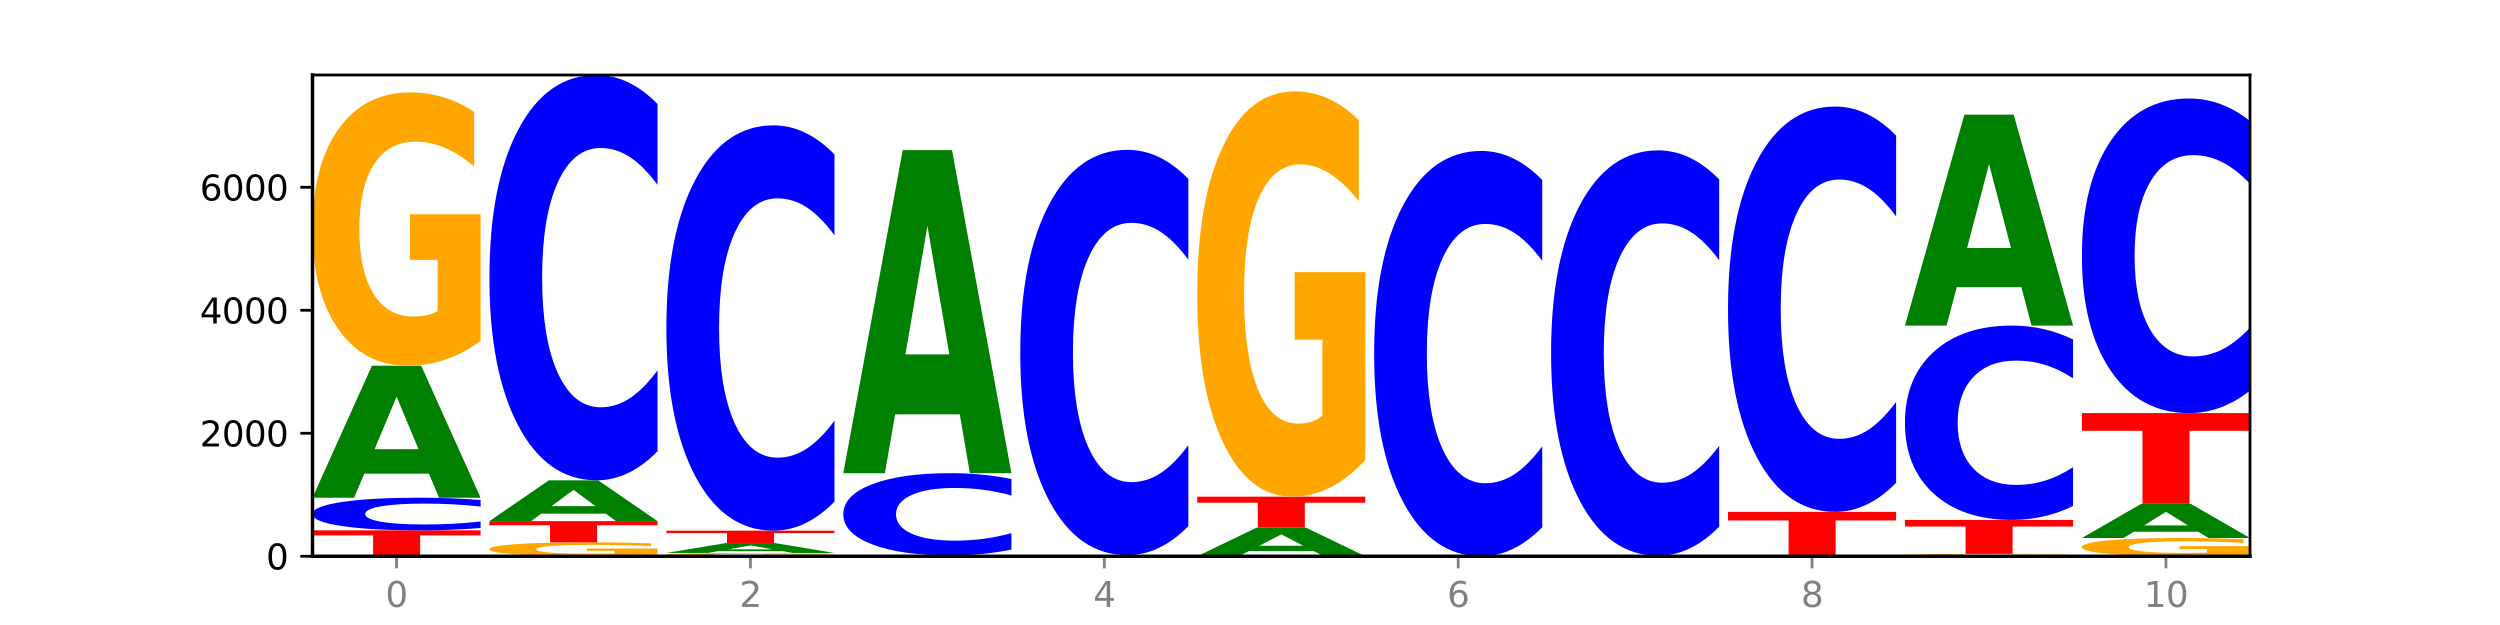 <?xml version="1.0" encoding="utf-8" standalone="no"?>
<!DOCTYPE svg PUBLIC "-//W3C//DTD SVG 1.1//EN"
  "http://www.w3.org/Graphics/SVG/1.1/DTD/svg11.dtd">
<svg xmlns:xlink="http://www.w3.org/1999/xlink" width="720pt" height="180pt" viewBox="0 0 720 180" xmlns="http://www.w3.org/2000/svg" version="1.1">
 <defs>
  <style type="text/css">*{stroke-linejoin: round; stroke-linecap: butt}</style>
 </defs>
 <g id="figure_1">
  <g id="patch_1">
   <path d="M 0 180 
L 720 180 
L 720 0 
L 0 0 
z
" style="fill: #ffffff"/>
  </g>
  <g id="axes_1">
   <g id="patch_2">
    <path d="M 90 160.2 
L 648 160.2 
L 648 21.6 
L 90 21.6 
z
" style="fill: #ffffff"/>
   </g>
   <g id="line2d_1">
    <path d="M 90 160.2 
L 648 160.2 
" clip-path="url(#pdc0b41fe0a)" style="fill: none; stroke: #000000; stroke-width: 0.5; stroke-linecap: square"/>
   </g>
   <g id="patch_3">
    <path d="M 90 152.744 
L 138.411 152.744 
L 138.411 154.198 
L 120.994 154.198 
L 120.994 160.2 
L 107.45 160.2 
L 107.45 154.198 
L 90 154.198 
L 90 152.744 
z
" clip-path="url(#pdc0b41fe0a)" style="fill: #ff0000"/>
   </g>
   <g id="patch_4">
    <path d="M 138.411 152.07 
Q 134.361 152.404 129.983 152.573 
Q 125.604 152.744 120.835 152.744 
Q 106.613 152.744 98.306 151.477 
Q 90 150.211 90 148.045 
Q 90 145.871 98.306 144.606 
Q 106.613 143.34 120.835 143.34 
Q 125.604 143.34 129.983 143.511 
Q 134.361 143.68 138.411 144.014 
L 138.411 145.889 
Q 134.325 145.446 130.361 145.24 
Q 126.397 145.034 122.018 145.034 
Q 114.163 145.034 109.662 145.836 
Q 105.173 146.636 105.173 148.045 
Q 105.173 149.447 109.662 150.25 
Q 114.163 151.05 122.018 151.05 
Q 126.397 151.05 130.361 150.844 
Q 134.325 150.636 138.411 150.193 
L 138.411 152.07 
z
" clip-path="url(#pdc0b41fe0a)" style="fill: #0000ff"/>
   </g>
   <g id="patch_5">
    <path d="M 123.534 136.416 
L 104.916 136.416 
L 101.977 143.34 
L 90 143.34 
L 107.104 105.334 
L 121.307 105.334 
L 138.411 143.34 
L 126.444 143.34 
L 123.534 136.416 
z
M 107.886 129.363 
L 120.535 129.363 
L 114.22 114.245 
L 107.886 129.363 
z
" clip-path="url(#pdc0b41fe0a)" style="fill: #008000"/>
   </g>
   <g id="patch_6">
    <path d="M 138.411 98.211 
Q 133.529 101.773 128.277 103.561 
Q 123.026 105.334 117.428 105.334 
Q 104.777 105.334 97.389 94.731 
Q 90 84.129 90 65.997 
Q 90 47.654 97.519 37.133 
Q 105.048 26.612 118.144 26.612 
Q 123.189 26.612 127.811 28.043 
Q 132.444 29.458 136.545 32.255 
L 136.545 47.947 
Q 132.313 44.353 128.126 42.581 
Q 123.938 40.792 119.728 40.792 
Q 111.938 40.792 107.717 47.329 
Q 103.497 53.85 103.497 65.997 
Q 103.497 78.031 107.566 84.6 
Q 111.634 91.154 119.12 91.154 
Q 121.16 91.154 122.907 90.78 
Q 124.654 90.39 126.042 89.576 
L 126.042 74.844 
L 118.068 74.844 
L 118.068 61.721 
L 138.411 61.721 
L 138.411 98.211 
z
" clip-path="url(#pdc0b41fe0a)" style="fill: #ffa600"/>
   </g>
   <g id="patch_7">
    <path d="M 189.37 159.838 
Q 184.488 160.019 179.236 160.11 
Q 173.985 160.2 168.387 160.2 
Q 155.736 160.2 148.347 159.661 
Q 140.959 159.122 140.959 158.2 
Q 140.959 157.267 148.478 156.732 
Q 156.007 156.197 169.103 156.197 
Q 174.148 156.197 178.77 156.27 
Q 183.403 156.342 187.504 156.484 
L 187.504 157.282 
Q 183.272 157.1 179.084 157.009 
Q 174.896 156.918 170.687 156.918 
Q 162.897 156.918 158.676 157.251 
Q 154.456 157.582 154.456 158.2 
Q 154.456 158.812 158.524 159.146 
Q 162.593 159.479 170.079 159.479 
Q 172.119 159.479 173.866 159.46 
Q 175.613 159.44 177.001 159.399 
L 177.001 158.65 
L 169.027 158.65 
L 169.027 157.983 
L 189.37 157.983 
L 189.37 159.838 
z
" clip-path="url(#pdc0b41fe0a)" style="fill: #ffa600"/>
   </g>
   <g id="patch_8">
    <path d="M 140.959 150.087 
L 189.37 150.087 
L 189.37 151.279 
L 171.953 151.279 
L 171.953 156.197 
L 158.409 156.197 
L 158.409 151.279 
L 140.959 151.279 
L 140.959 150.087 
z
" clip-path="url(#pdc0b41fe0a)" style="fill: #ff0000"/>
   </g>
   <g id="patch_9">
    <path d="M 174.493 147.945 
L 155.875 147.945 
L 152.935 150.087 
L 140.959 150.087 
L 158.063 138.328 
L 172.266 138.328 
L 189.37 150.087 
L 177.403 150.087 
L 174.493 147.945 
z
M 158.845 145.763 
L 171.494 145.763 
L 165.179 141.085 
L 158.845 145.763 
z
" clip-path="url(#pdc0b41fe0a)" style="fill: #008000"/>
   </g>
   <g id="patch_10">
    <path d="M 189.37 129.961 
Q 185.32 134.108 180.942 136.206 
Q 176.563 138.328 171.794 138.328 
Q 157.572 138.328 149.265 122.607 
Q 140.959 106.885 140.959 80 
Q 140.959 53.018 149.265 37.321 
Q 157.572 21.6 171.794 21.6 
Q 176.563 21.6 180.942 23.722 
Q 185.32 25.82 189.37 29.967 
L 189.37 53.235 
Q 185.284 47.738 181.32 45.182 
Q 177.356 42.626 172.977 42.626 
Q 165.122 42.626 160.621 52.584 
Q 156.132 62.519 156.132 80 
Q 156.132 97.409 160.621 107.368 
Q 165.122 117.302 172.977 117.302 
Q 177.356 117.302 181.32 114.746 
Q 185.284 112.166 189.37 106.668 
L 189.37 129.961 
z
" clip-path="url(#pdc0b41fe0a)" style="fill: #0000ff"/>
   </g>
   <g id="patch_11">
    <path d="M 240.329 160.113 
Q 235.446 160.157 230.195 160.178 
Q 224.944 160.2 219.346 160.2 
Q 206.695 160.2 199.306 160.071 
Q 191.918 159.942 191.918 159.722 
Q 191.918 159.499 199.437 159.371 
Q 206.966 159.244 220.062 159.244 
Q 225.107 159.244 229.729 159.261 
Q 234.361 159.278 238.463 159.312 
L 238.463 159.503 
Q 234.231 159.459 230.043 159.438 
Q 225.855 159.416 221.646 159.416 
Q 213.856 159.416 209.635 159.495 
Q 205.415 159.575 205.415 159.722 
Q 205.415 159.868 209.483 159.948 
Q 213.552 160.028 221.038 160.028 
Q 223.078 160.028 224.825 160.023 
Q 226.571 160.018 227.96 160.009 
L 227.96 159.83 
L 219.986 159.83 
L 219.986 159.67 
L 240.329 159.67 
L 240.329 160.113 
z
" clip-path="url(#pdc0b41fe0a)" style="fill: #ffa600"/>
   </g>
   <g id="patch_12">
    <path d="M 225.452 158.727 
L 206.834 158.727 
L 203.894 159.244 
L 191.918 159.244 
L 209.021 156.41 
L 223.225 156.41 
L 240.329 159.244 
L 228.362 159.244 
L 225.452 158.727 
z
M 209.803 158.202 
L 222.453 158.202 
L 216.138 157.074 
L 209.803 158.202 
z
" clip-path="url(#pdc0b41fe0a)" style="fill: #008000"/>
   </g>
   <g id="patch_13">
    <path d="M 191.918 152.833 
L 240.329 152.833 
L 240.329 153.53 
L 222.912 153.53 
L 222.912 156.41 
L 209.368 156.41 
L 209.368 153.53 
L 191.918 153.53 
L 191.918 152.833 
z
" clip-path="url(#pdc0b41fe0a)" style="fill: #ff0000"/>
   </g>
   <g id="patch_14">
    <path d="M 240.329 144.466 
Q 236.279 148.613 231.9 150.711 
Q 227.522 152.833 222.753 152.833 
Q 208.53 152.833 200.224 137.111 
Q 191.918 121.39 191.918 94.505 
Q 191.918 67.523 200.224 51.826 
Q 208.53 36.105 222.753 36.105 
Q 227.522 36.105 231.9 38.227 
Q 236.279 40.324 240.329 44.472 
L 240.329 67.74 
Q 236.243 62.242 232.279 59.687 
Q 228.314 57.131 223.936 57.131 
Q 216.081 57.131 211.58 67.089 
Q 207.091 77.023 207.091 94.505 
Q 207.091 111.914 211.58 121.872 
Q 216.081 131.807 223.936 131.807 
Q 228.314 131.807 232.279 129.251 
Q 236.243 126.671 240.329 121.173 
L 240.329 144.466 
z
" clip-path="url(#pdc0b41fe0a)" style="fill: #0000ff"/>
   </g>
   <g id="patch_15">
    <path d="M 291.288 160.197 
Q 286.405 160.198 281.154 160.199 
Q 275.903 160.2 270.305 160.2 
Q 257.654 160.2 250.265 160.195 
Q 242.877 160.19 242.877 160.182 
Q 242.877 160.174 250.395 160.169 
Q 257.925 160.165 271.021 160.165 
Q 276.066 160.165 280.688 160.165 
Q 285.32 160.166 289.422 160.167 
L 289.422 160.174 
Q 285.19 160.173 281.002 160.172 
Q 276.814 160.171 272.605 160.171 
Q 264.815 160.171 260.594 160.174 
Q 256.374 160.177 256.374 160.182 
Q 256.374 160.188 260.442 160.191 
Q 264.511 160.194 271.997 160.194 
Q 274.037 160.194 275.784 160.193 
Q 277.53 160.193 278.919 160.193 
L 278.919 160.186 
L 270.945 160.186 
L 270.945 160.18 
L 291.288 160.18 
L 291.288 160.197 
z
" clip-path="url(#pdc0b41fe0a)" style="fill: #ffa600"/>
   </g>
   <g id="patch_16">
    <path d="M 242.877 159.97 
L 291.288 159.97 
L 291.288 160.008 
L 273.871 160.008 
L 273.871 160.165 
L 260.327 160.165 
L 260.327 160.008 
L 242.877 160.008 
L 242.877 159.97 
z
" clip-path="url(#pdc0b41fe0a)" style="fill: #ff0000"/>
   </g>
   <g id="patch_17">
    <path d="M 291.288 158.271 
Q 287.238 159.113 282.859 159.539 
Q 278.481 159.97 273.711 159.97 
Q 259.489 159.97 251.183 156.778 
Q 242.877 153.587 242.877 148.129 
Q 242.877 142.652 251.183 139.465 
Q 259.489 136.274 273.711 136.274 
Q 278.481 136.274 282.859 136.704 
Q 287.238 137.13 291.288 137.972 
L 291.288 142.696 
Q 287.202 141.58 283.237 141.061 
Q 279.273 140.542 274.895 140.542 
Q 267.04 140.542 262.539 142.563 
Q 258.05 144.58 258.05 148.129 
Q 258.05 151.663 262.539 153.685 
Q 267.04 155.701 274.895 155.701 
Q 279.273 155.701 283.237 155.183 
Q 287.202 154.659 291.288 153.543 
L 291.288 158.271 
z
" clip-path="url(#pdc0b41fe0a)" style="fill: #0000ff"/>
   </g>
   <g id="patch_18">
    <path d="M 276.411 119.326 
L 257.793 119.326 
L 254.853 136.274 
L 242.877 136.274 
L 259.98 43.242 
L 274.184 43.242 
L 291.288 136.274 
L 279.321 136.274 
L 276.411 119.326 
z
M 260.762 102.06 
L 273.412 102.06 
L 267.097 65.054 
L 260.762 102.06 
z
" clip-path="url(#pdc0b41fe0a)" style="fill: #008000"/>
   </g>
   <g id="patch_19">
    <path d="M 327.37 160.181 
L 308.752 160.181 
L 305.812 160.2 
L 293.836 160.2 
L 310.939 160.094 
L 325.143 160.094 
L 342.247 160.2 
L 330.28 160.2 
L 327.37 160.181 
z
M 311.721 160.161 
L 324.371 160.161 
L 318.056 160.119 
L 311.721 160.161 
z
" clip-path="url(#pdc0b41fe0a)" style="fill: #008000"/>
   </g>
   <g id="patch_20">
    <path d="M 293.836 159.881 
L 342.247 159.881 
L 342.247 159.923 
L 324.83 159.923 
L 324.83 160.094 
L 311.286 160.094 
L 311.286 159.923 
L 293.836 159.923 
L 293.836 159.881 
z
" clip-path="url(#pdc0b41fe0a)" style="fill: #ff0000"/>
   </g>
   <g id="patch_21">
    <path d="M 342.247 151.514 
Q 338.197 155.662 333.818 157.759 
Q 329.439 159.881 324.67 159.881 
Q 310.448 159.881 302.142 144.16 
Q 293.836 128.439 293.836 101.553 
Q 293.836 74.572 302.142 58.875 
Q 310.448 43.153 324.67 43.153 
Q 329.439 43.153 333.818 45.275 
Q 338.197 47.373 342.247 51.52 
L 342.247 74.789 
Q 338.16 69.291 334.196 66.735 
Q 330.232 64.179 325.853 64.179 
Q 317.998 64.179 313.498 74.138 
Q 309.009 84.072 309.009 101.553 
Q 309.009 118.963 313.498 128.921 
Q 317.998 138.855 325.853 138.855 
Q 330.232 138.855 334.196 136.299 
Q 338.16 133.719 342.247 128.222 
L 342.247 151.514 
z
" clip-path="url(#pdc0b41fe0a)" style="fill: #0000ff"/>
   </g>
   <g id="patch_22">
    <path d="M 378.329 158.7 
L 359.711 158.7 
L 356.771 160.2 
L 344.795 160.2 
L 361.898 151.965 
L 376.102 151.965 
L 393.205 160.2 
L 381.239 160.2 
L 378.329 158.7 
z
M 362.68 157.171 
L 375.33 157.171 
L 369.015 153.896 
L 362.68 157.171 
z
" clip-path="url(#pdc0b41fe0a)" style="fill: #008000"/>
   </g>
   <g id="patch_23">
    <path d="M 344.795 143.039 
L 393.205 143.039 
L 393.205 144.78 
L 375.789 144.78 
L 375.789 151.965 
L 362.245 151.965 
L 362.245 144.78 
L 344.795 144.78 
L 344.795 143.039 
z
" clip-path="url(#pdc0b41fe0a)" style="fill: #ff0000"/>
   </g>
   <g id="patch_24">
    <path d="M 393.205 132.478 
Q 388.323 137.758 383.072 140.411 
Q 377.821 143.039 372.222 143.039 
Q 359.572 143.039 352.183 127.318 
Q 344.795 111.596 344.795 84.711 
Q 344.795 57.512 352.313 41.912 
Q 359.843 26.311 372.938 26.311 
Q 377.983 26.311 382.605 28.433 
Q 387.238 30.531 391.339 34.678 
L 391.339 57.946 
Q 387.108 52.617 382.92 49.989 
Q 378.732 47.337 374.522 47.337 
Q 366.732 47.337 362.512 57.03 
Q 358.291 66.699 358.291 84.711 
Q 358.291 102.554 362.36 112.296 
Q 366.429 122.013 373.915 122.013 
Q 375.955 122.013 377.701 121.458 
Q 379.448 120.88 380.837 119.674 
L 380.837 97.828 
L 372.862 97.828 
L 372.862 78.369 
L 393.205 78.369 
L 393.205 132.478 
z
" clip-path="url(#pdc0b41fe0a)" style="fill: #ffa600"/>
   </g>
   <g id="patch_25">
    <path d="M 444.164 151.833 
Q 440.115 155.98 435.736 158.078 
Q 431.357 160.2 426.588 160.2 
Q 412.366 160.2 404.06 144.479 
Q 395.753 128.757 395.753 101.872 
Q 395.753 74.89 404.06 59.193 
Q 412.366 43.472 426.588 43.472 
Q 431.357 43.472 435.736 45.594 
Q 440.115 47.692 444.164 51.839 
L 444.164 75.108 
Q 440.078 69.61 436.114 67.054 
Q 432.15 64.498 427.771 64.498 
Q 419.916 64.498 415.415 74.456 
Q 410.927 84.391 410.927 101.872 
Q 410.927 119.281 415.415 129.24 
Q 419.916 139.174 427.771 139.174 
Q 432.15 139.174 436.114 136.618 
Q 440.078 134.038 444.164 128.54 
L 444.164 151.833 
z
" clip-path="url(#pdc0b41fe0a)" style="fill: #0000ff"/>
   </g>
   <g id="patch_26">
    <path d="M 446.712 160.041 
L 495.123 160.041 
L 495.123 160.072 
L 477.707 160.072 
L 477.707 160.2 
L 464.163 160.2 
L 464.163 160.072 
L 446.712 160.072 
L 446.712 160.041 
z
" clip-path="url(#pdc0b41fe0a)" style="fill: #ff0000"/>
   </g>
   <g id="patch_27">
    <path d="M 495.123 151.674 
Q 491.074 155.821 486.695 157.919 
Q 482.316 160.041 477.547 160.041 
Q 463.325 160.041 455.019 144.319 
Q 446.712 128.598 446.712 101.713 
Q 446.712 74.731 455.019 59.034 
Q 463.325 43.313 477.547 43.313 
Q 482.316 43.313 486.695 45.435 
Q 491.074 47.532 495.123 51.68 
L 495.123 74.948 
Q 491.037 69.45 487.073 66.895 
Q 483.109 64.339 478.73 64.339 
Q 470.875 64.339 466.374 74.297 
Q 461.886 84.231 461.886 101.713 
Q 461.886 119.122 466.374 129.08 
Q 470.875 139.015 478.73 139.015 
Q 483.109 139.015 487.073 136.459 
Q 491.037 133.879 495.123 128.381 
L 495.123 151.674 
z
" clip-path="url(#pdc0b41fe0a)" style="fill: #0000ff"/>
   </g>
   <g id="patch_28">
    <path d="M 531.206 160.194 
L 512.587 160.194 
L 509.648 160.2 
L 497.671 160.2 
L 514.775 160.165 
L 528.979 160.165 
L 546.082 160.2 
L 534.116 160.2 
L 531.206 160.194 
z
M 515.557 160.187 
L 528.206 160.187 
L 521.892 160.173 
L 515.557 160.187 
z
" clip-path="url(#pdc0b41fe0a)" style="fill: #008000"/>
   </g>
   <g id="patch_29">
    <path d="M 546.082 160.161 
Q 541.2 160.163 535.949 160.164 
Q 530.697 160.165 525.099 160.165 
Q 512.448 160.165 505.06 160.16 
Q 497.671 160.155 497.671 160.147 
Q 497.671 160.139 505.19 160.134 
Q 512.72 160.129 525.815 160.129 
Q 530.86 160.129 535.482 160.13 
Q 540.115 160.13 544.216 160.132 
L 544.216 160.139 
Q 539.985 160.137 535.797 160.136 
Q 531.609 160.136 527.399 160.136 
Q 519.609 160.136 515.389 160.138 
Q 511.168 160.141 511.168 160.147 
Q 511.168 160.152 515.237 160.155 
Q 519.305 160.158 526.792 160.158 
Q 528.831 160.158 530.578 160.158 
Q 532.325 160.158 533.714 160.157 
L 533.714 160.151 
L 525.739 160.151 
L 525.739 160.145 
L 546.082 160.145 
L 546.082 160.161 
z
" clip-path="url(#pdc0b41fe0a)" style="fill: #ffa600"/>
   </g>
   <g id="patch_30">
    <path d="M 497.671 147.413 
L 546.082 147.413 
L 546.082 149.893 
L 528.666 149.893 
L 528.666 160.129 
L 515.122 160.129 
L 515.122 149.893 
L 497.671 149.893 
L 497.671 147.413 
z
" clip-path="url(#pdc0b41fe0a)" style="fill: #ff0000"/>
   </g>
   <g id="patch_31">
    <path d="M 546.082 139.046 
Q 542.033 143.194 537.654 145.291 
Q 533.275 147.413 528.506 147.413 
Q 514.284 147.413 505.978 131.692 
Q 497.671 115.971 497.671 89.085 
Q 497.671 62.104 505.978 46.407 
Q 514.284 30.685 528.506 30.685 
Q 533.275 30.685 537.654 32.807 
Q 542.033 34.905 546.082 39.052 
L 546.082 62.321 
Q 541.996 56.823 538.032 54.267 
Q 534.068 51.711 529.689 51.711 
Q 521.834 51.711 517.333 61.67 
Q 512.845 71.604 512.845 89.085 
Q 512.845 106.495 517.333 116.453 
Q 521.834 126.387 529.689 126.387 
Q 534.068 126.387 538.032 123.831 
Q 541.996 121.251 546.082 115.754 
L 546.082 139.046 
z
" clip-path="url(#pdc0b41fe0a)" style="fill: #0000ff"/>
   </g>
   <g id="patch_32">
    <path d="M 597.041 160.138 
Q 592.159 160.169 586.908 160.184 
Q 581.656 160.2 576.058 160.2 
Q 563.407 160.2 556.019 160.107 
Q 548.63 160.014 548.63 159.855 
Q 548.63 159.694 556.149 159.602 
Q 563.679 159.509 576.774 159.509 
Q 581.819 159.509 586.441 159.522 
Q 591.074 159.534 595.175 159.559 
L 595.175 159.696 
Q 590.944 159.665 586.756 159.649 
Q 582.568 159.634 578.358 159.634 
Q 570.568 159.634 566.348 159.691 
Q 562.127 159.748 562.127 159.855 
Q 562.127 159.96 566.196 160.018 
Q 570.264 160.076 577.75 160.076 
Q 579.79 160.076 581.537 160.072 
Q 583.284 160.069 584.673 160.062 
L 584.673 159.932 
L 576.698 159.932 
L 576.698 159.817 
L 597.041 159.817 
L 597.041 160.138 
z
" clip-path="url(#pdc0b41fe0a)" style="fill: #ffa600"/>
   </g>
   <g id="patch_33">
    <path d="M 548.63 149.733 
L 597.041 149.733 
L 597.041 151.64 
L 579.624 151.64 
L 579.624 159.509 
L 566.081 159.509 
L 566.081 151.64 
L 548.63 151.64 
L 548.63 149.733 
z
" clip-path="url(#pdc0b41fe0a)" style="fill: #ff0000"/>
   </g>
   <g id="patch_34">
    <path d="M 597.041 145.722 
Q 592.992 147.71 588.613 148.716 
Q 584.234 149.733 579.465 149.733 
Q 565.243 149.733 556.936 142.196 
Q 548.63 134.658 548.63 121.769 
Q 548.63 108.832 556.936 101.306 
Q 565.243 93.769 579.465 93.769 
Q 584.234 93.769 588.613 94.786 
Q 592.992 95.792 597.041 97.781 
L 597.041 108.936 
Q 592.955 106.301 588.991 105.075 
Q 585.027 103.85 580.648 103.85 
Q 572.793 103.85 568.292 108.624 
Q 563.804 113.387 563.804 121.769 
Q 563.804 130.115 568.292 134.89 
Q 572.793 139.653 580.648 139.653 
Q 585.027 139.653 588.991 138.427 
Q 592.955 137.19 597.041 134.554 
L 597.041 145.722 
z
" clip-path="url(#pdc0b41fe0a)" style="fill: #0000ff"/>
   </g>
   <g id="patch_35">
    <path d="M 582.164 82.703 
L 563.546 82.703 
L 560.607 93.769 
L 548.63 93.769 
L 565.734 33.023 
L 579.937 33.023 
L 597.041 93.769 
L 585.074 93.769 
L 582.164 82.703 
z
M 566.516 71.429 
L 579.165 71.429 
L 572.85 47.266 
L 566.516 71.429 
z
" clip-path="url(#pdc0b41fe0a)" style="fill: #008000"/>
   </g>
   <g id="patch_36">
    <path d="M 648 159.724 
Q 643.118 159.962 637.866 160.082 
Q 632.615 160.2 627.017 160.2 
Q 614.366 160.2 606.978 159.492 
Q 599.589 158.783 599.589 157.572 
Q 599.589 156.346 607.108 155.643 
Q 614.637 154.94 627.733 154.94 
Q 632.778 154.94 637.4 155.036 
Q 642.033 155.13 646.134 155.317 
L 646.134 156.366 
Q 641.903 156.125 637.715 156.007 
Q 633.527 155.888 629.317 155.888 
Q 621.527 155.888 617.306 156.324 
Q 613.086 156.76 613.086 157.572 
Q 613.086 158.376 617.155 158.815 
Q 621.223 159.253 628.709 159.253 
Q 630.749 159.253 632.496 159.228 
Q 634.243 159.201 635.631 159.147 
L 635.631 158.163 
L 627.657 158.163 
L 627.657 157.286 
L 648 157.286 
L 648 159.724 
z
" clip-path="url(#pdc0b41fe0a)" style="fill: #ffa600"/>
   </g>
   <g id="patch_37">
    <path d="M 633.123 153.146 
L 614.505 153.146 
L 611.566 154.94 
L 599.589 154.94 
L 616.693 145.093 
L 630.896 145.093 
L 648 154.94 
L 636.033 154.94 
L 633.123 153.146 
z
M 617.475 151.319 
L 630.124 151.319 
L 623.809 147.402 
L 617.475 151.319 
z
" clip-path="url(#pdc0b41fe0a)" style="fill: #008000"/>
   </g>
   <g id="patch_38">
    <path d="M 599.589 118.971 
L 648 118.971 
L 648 124.065 
L 630.583 124.065 
L 630.583 145.093 
L 617.04 145.093 
L 617.04 124.065 
L 599.589 124.065 
L 599.589 118.971 
z
" clip-path="url(#pdc0b41fe0a)" style="fill: #ff0000"/>
   </g>
   <g id="patch_39">
    <path d="M 648 112.476 
Q 643.951 115.695 639.572 117.324 
Q 635.193 118.971 630.424 118.971 
Q 616.202 118.971 607.895 106.768 
Q 599.589 94.565 599.589 73.696 
Q 599.589 52.753 607.895 40.568 
Q 616.202 28.365 630.424 28.365 
Q 635.193 28.365 639.572 30.012 
Q 643.951 31.641 648 34.86 
L 648 52.921 
Q 643.914 48.654 639.95 46.67 
Q 635.986 44.686 631.607 44.686 
Q 623.752 44.686 619.251 52.416 
Q 614.762 60.127 614.762 73.696 
Q 614.762 87.209 619.251 94.939 
Q 623.752 102.65 631.607 102.65 
Q 635.986 102.65 639.95 100.666 
Q 643.914 98.664 648 94.396 
L 648 112.476 
z
" clip-path="url(#pdc0b41fe0a)" style="fill: #0000ff"/>
   </g>
   <g id="matplotlib.axis_1">
    <g id="xtick_1">
     <g id="line2d_2">
      <defs>
       <path id="m531a0096d5" d="M 0 0 
L 0 3.5 
" style="stroke: #808080; stroke-width: 0.8"/>
      </defs>
      <g>
       <use xlink:href="#m531a0096d5" x="114.205" y="160.2" style="fill: #808080; stroke: #808080; stroke-width: 0.8"/>
      </g>
     </g>
     <g id="text_1">
      <!-- 0 -->
      <g style="fill: #808080" transform="translate(111.024 174.798) scale(0.1 -0.1)">
       <defs>
        <path id="DejaVuSans-30" d="M 2034 4250 
Q 1547 4250 1301 3770 
Q 1056 3291 1056 2328 
Q 1056 1369 1301 889 
Q 1547 409 2034 409 
Q 2525 409 2770 889 
Q 3016 1369 3016 2328 
Q 3016 3291 2770 3770 
Q 2525 4250 2034 4250 
z
M 2034 4750 
Q 2819 4750 3233 4129 
Q 3647 3509 3647 2328 
Q 3647 1150 3233 529 
Q 2819 -91 2034 -91 
Q 1250 -91 836 529 
Q 422 1150 422 2328 
Q 422 3509 836 4129 
Q 1250 4750 2034 4750 
z
" transform="scale(0.016)"/>
       </defs>
       <use xlink:href="#DejaVuSans-30"/>
      </g>
     </g>
    </g>
    <g id="xtick_2">
     <g id="line2d_3">
      <g>
       <use xlink:href="#m531a0096d5" x="216.123" y="160.2" style="fill: #808080; stroke: #808080; stroke-width: 0.8"/>
      </g>
     </g>
     <g id="text_2">
      <!-- 2 -->
      <g style="fill: #808080" transform="translate(212.942 174.798) scale(0.1 -0.1)">
       <defs>
        <path id="DejaVuSans-32" d="M 1228 531 
L 3431 531 
L 3431 0 
L 469 0 
L 469 531 
Q 828 903 1448 1529 
Q 2069 2156 2228 2338 
Q 2531 2678 2651 2914 
Q 2772 3150 2772 3378 
Q 2772 3750 2511 3984 
Q 2250 4219 1831 4219 
Q 1534 4219 1204 4116 
Q 875 4013 500 3803 
L 500 4441 
Q 881 4594 1212 4672 
Q 1544 4750 1819 4750 
Q 2544 4750 2975 4387 
Q 3406 4025 3406 3419 
Q 3406 3131 3298 2873 
Q 3191 2616 2906 2266 
Q 2828 2175 2409 1742 
Q 1991 1309 1228 531 
z
" transform="scale(0.016)"/>
       </defs>
       <use xlink:href="#DejaVuSans-32"/>
      </g>
     </g>
    </g>
    <g id="xtick_3">
     <g id="line2d_4">
      <g>
       <use xlink:href="#m531a0096d5" x="318.041" y="160.2" style="fill: #808080; stroke: #808080; stroke-width: 0.8"/>
      </g>
     </g>
     <g id="text_3">
      <!-- 4 -->
      <g style="fill: #808080" transform="translate(314.86 174.798) scale(0.1 -0.1)">
       <defs>
        <path id="DejaVuSans-34" d="M 2419 4116 
L 825 1625 
L 2419 1625 
L 2419 4116 
z
M 2253 4666 
L 3047 4666 
L 3047 1625 
L 3713 1625 
L 3713 1100 
L 3047 1100 
L 3047 0 
L 2419 0 
L 2419 1100 
L 313 1100 
L 313 1709 
L 2253 4666 
z
" transform="scale(0.016)"/>
       </defs>
       <use xlink:href="#DejaVuSans-34"/>
      </g>
     </g>
    </g>
    <g id="xtick_4">
     <g id="line2d_5">
      <g>
       <use xlink:href="#m531a0096d5" x="419.959" y="160.2" style="fill: #808080; stroke: #808080; stroke-width: 0.8"/>
      </g>
     </g>
     <g id="text_4">
      <!-- 6 -->
      <g style="fill: #808080" transform="translate(416.778 174.798) scale(0.1 -0.1)">
       <defs>
        <path id="DejaVuSans-36" d="M 2113 2584 
Q 1688 2584 1439 2293 
Q 1191 2003 1191 1497 
Q 1191 994 1439 701 
Q 1688 409 2113 409 
Q 2538 409 2786 701 
Q 3034 994 3034 1497 
Q 3034 2003 2786 2293 
Q 2538 2584 2113 2584 
z
M 3366 4563 
L 3366 3988 
Q 3128 4100 2886 4159 
Q 2644 4219 2406 4219 
Q 1781 4219 1451 3797 
Q 1122 3375 1075 2522 
Q 1259 2794 1537 2939 
Q 1816 3084 2150 3084 
Q 2853 3084 3261 2657 
Q 3669 2231 3669 1497 
Q 3669 778 3244 343 
Q 2819 -91 2113 -91 
Q 1303 -91 875 529 
Q 447 1150 447 2328 
Q 447 3434 972 4092 
Q 1497 4750 2381 4750 
Q 2619 4750 2861 4703 
Q 3103 4656 3366 4563 
z
" transform="scale(0.016)"/>
       </defs>
       <use xlink:href="#DejaVuSans-36"/>
      </g>
     </g>
    </g>
    <g id="xtick_5">
     <g id="line2d_6">
      <g>
       <use xlink:href="#m531a0096d5" x="521.877" y="160.2" style="fill: #808080; stroke: #808080; stroke-width: 0.8"/>
      </g>
     </g>
     <g id="text_5">
      <!-- 8 -->
      <g style="fill: #808080" transform="translate(518.695 174.798) scale(0.1 -0.1)">
       <defs>
        <path id="DejaVuSans-38" d="M 2034 2216 
Q 1584 2216 1326 1975 
Q 1069 1734 1069 1313 
Q 1069 891 1326 650 
Q 1584 409 2034 409 
Q 2484 409 2743 651 
Q 3003 894 3003 1313 
Q 3003 1734 2745 1975 
Q 2488 2216 2034 2216 
z
M 1403 2484 
Q 997 2584 770 2862 
Q 544 3141 544 3541 
Q 544 4100 942 4425 
Q 1341 4750 2034 4750 
Q 2731 4750 3128 4425 
Q 3525 4100 3525 3541 
Q 3525 3141 3298 2862 
Q 3072 2584 2669 2484 
Q 3125 2378 3379 2068 
Q 3634 1759 3634 1313 
Q 3634 634 3220 271 
Q 2806 -91 2034 -91 
Q 1263 -91 848 271 
Q 434 634 434 1313 
Q 434 1759 690 2068 
Q 947 2378 1403 2484 
z
M 1172 3481 
Q 1172 3119 1398 2916 
Q 1625 2713 2034 2713 
Q 2441 2713 2670 2916 
Q 2900 3119 2900 3481 
Q 2900 3844 2670 4047 
Q 2441 4250 2034 4250 
Q 1625 4250 1398 4047 
Q 1172 3844 1172 3481 
z
" transform="scale(0.016)"/>
       </defs>
       <use xlink:href="#DejaVuSans-38"/>
      </g>
     </g>
    </g>
    <g id="xtick_6">
     <g id="line2d_7">
      <g>
       <use xlink:href="#m531a0096d5" x="623.795" y="160.2" style="fill: #808080; stroke: #808080; stroke-width: 0.8"/>
      </g>
     </g>
     <g id="text_6">
      <!-- 10 -->
      <g style="fill: #808080" transform="translate(617.432 174.798) scale(0.1 -0.1)">
       <defs>
        <path id="DejaVuSans-31" d="M 794 531 
L 1825 531 
L 1825 4091 
L 703 3866 
L 703 4441 
L 1819 4666 
L 2450 4666 
L 2450 531 
L 3481 531 
L 3481 0 
L 794 0 
L 794 531 
z
" transform="scale(0.016)"/>
       </defs>
       <use xlink:href="#DejaVuSans-31"/>
       <use xlink:href="#DejaVuSans-30" x="63.623"/>
      </g>
     </g>
    </g>
   </g>
   <g id="matplotlib.axis_2">
    <g id="ytick_1">
     <g id="line2d_8">
      <defs>
       <path id="maecc45344e" d="M 0 0 
L -3.5 0 
" style="stroke: #000000; stroke-width: 0.8"/>
      </defs>
      <g>
       <use xlink:href="#maecc45344e" x="90" y="160.2" style="stroke: #000000; stroke-width: 0.8"/>
      </g>
     </g>
     <g id="text_7">
      <!-- 0 -->
      <g transform="translate(76.638 163.999) scale(0.1 -0.1)">
       <use xlink:href="#DejaVuSans-30"/>
      </g>
     </g>
    </g>
    <g id="ytick_2">
     <g id="line2d_9">
      <g>
       <use xlink:href="#maecc45344e" x="90" y="124.78" style="stroke: #000000; stroke-width: 0.8"/>
      </g>
     </g>
     <g id="text_8">
      <!-- 2000 -->
      <g transform="translate(57.55 128.579) scale(0.1 -0.1)">
       <use xlink:href="#DejaVuSans-32"/>
       <use xlink:href="#DejaVuSans-30" x="63.623"/>
       <use xlink:href="#DejaVuSans-30" x="127.246"/>
       <use xlink:href="#DejaVuSans-30" x="190.869"/>
      </g>
     </g>
    </g>
    <g id="ytick_3">
     <g id="line2d_10">
      <g>
       <use xlink:href="#maecc45344e" x="90" y="89.359" style="stroke: #000000; stroke-width: 0.8"/>
      </g>
     </g>
     <g id="text_9">
      <!-- 4000 -->
      <g transform="translate(57.55 93.158) scale(0.1 -0.1)">
       <use xlink:href="#DejaVuSans-34"/>
       <use xlink:href="#DejaVuSans-30" x="63.623"/>
       <use xlink:href="#DejaVuSans-30" x="127.246"/>
       <use xlink:href="#DejaVuSans-30" x="190.869"/>
      </g>
     </g>
    </g>
    <g id="ytick_4">
     <g id="line2d_11">
      <g>
       <use xlink:href="#maecc45344e" x="90" y="53.939" style="stroke: #000000; stroke-width: 0.8"/>
      </g>
     </g>
     <g id="text_10">
      <!-- 6000 -->
      <g transform="translate(57.55 57.738) scale(0.1 -0.1)">
       <use xlink:href="#DejaVuSans-36"/>
       <use xlink:href="#DejaVuSans-30" x="63.623"/>
       <use xlink:href="#DejaVuSans-30" x="127.246"/>
       <use xlink:href="#DejaVuSans-30" x="190.869"/>
      </g>
     </g>
    </g>
   </g>
   <g id="patch_40">
    <path d="M 90 160.2 
L 90 21.6 
" style="fill: none; stroke: #000000; stroke-linejoin: miter; stroke-linecap: square"/>
   </g>
   <g id="patch_41">
    <path d="M 648 160.2 
L 648 21.6 
" style="fill: none; stroke: #000000; stroke-width: 0.8; stroke-linejoin: miter; stroke-linecap: square"/>
   </g>
   <g id="patch_42">
    <path d="M 90 160.2 
L 648 160.2 
" style="fill: none; stroke: #000000; stroke-linejoin: miter; stroke-linecap: square"/>
   </g>
   <g id="patch_43">
    <path d="M 90 21.6 
L 648 21.6 
" style="fill: none; stroke: #000000; stroke-width: 0.8; stroke-linejoin: miter; stroke-linecap: square"/>
   </g>
  </g>
 </g>
 <defs>
  <clipPath id="pdc0b41fe0a">
   <rect x="90" y="21.6" width="558" height="138.6"/>
  </clipPath>
 </defs>
</svg>
